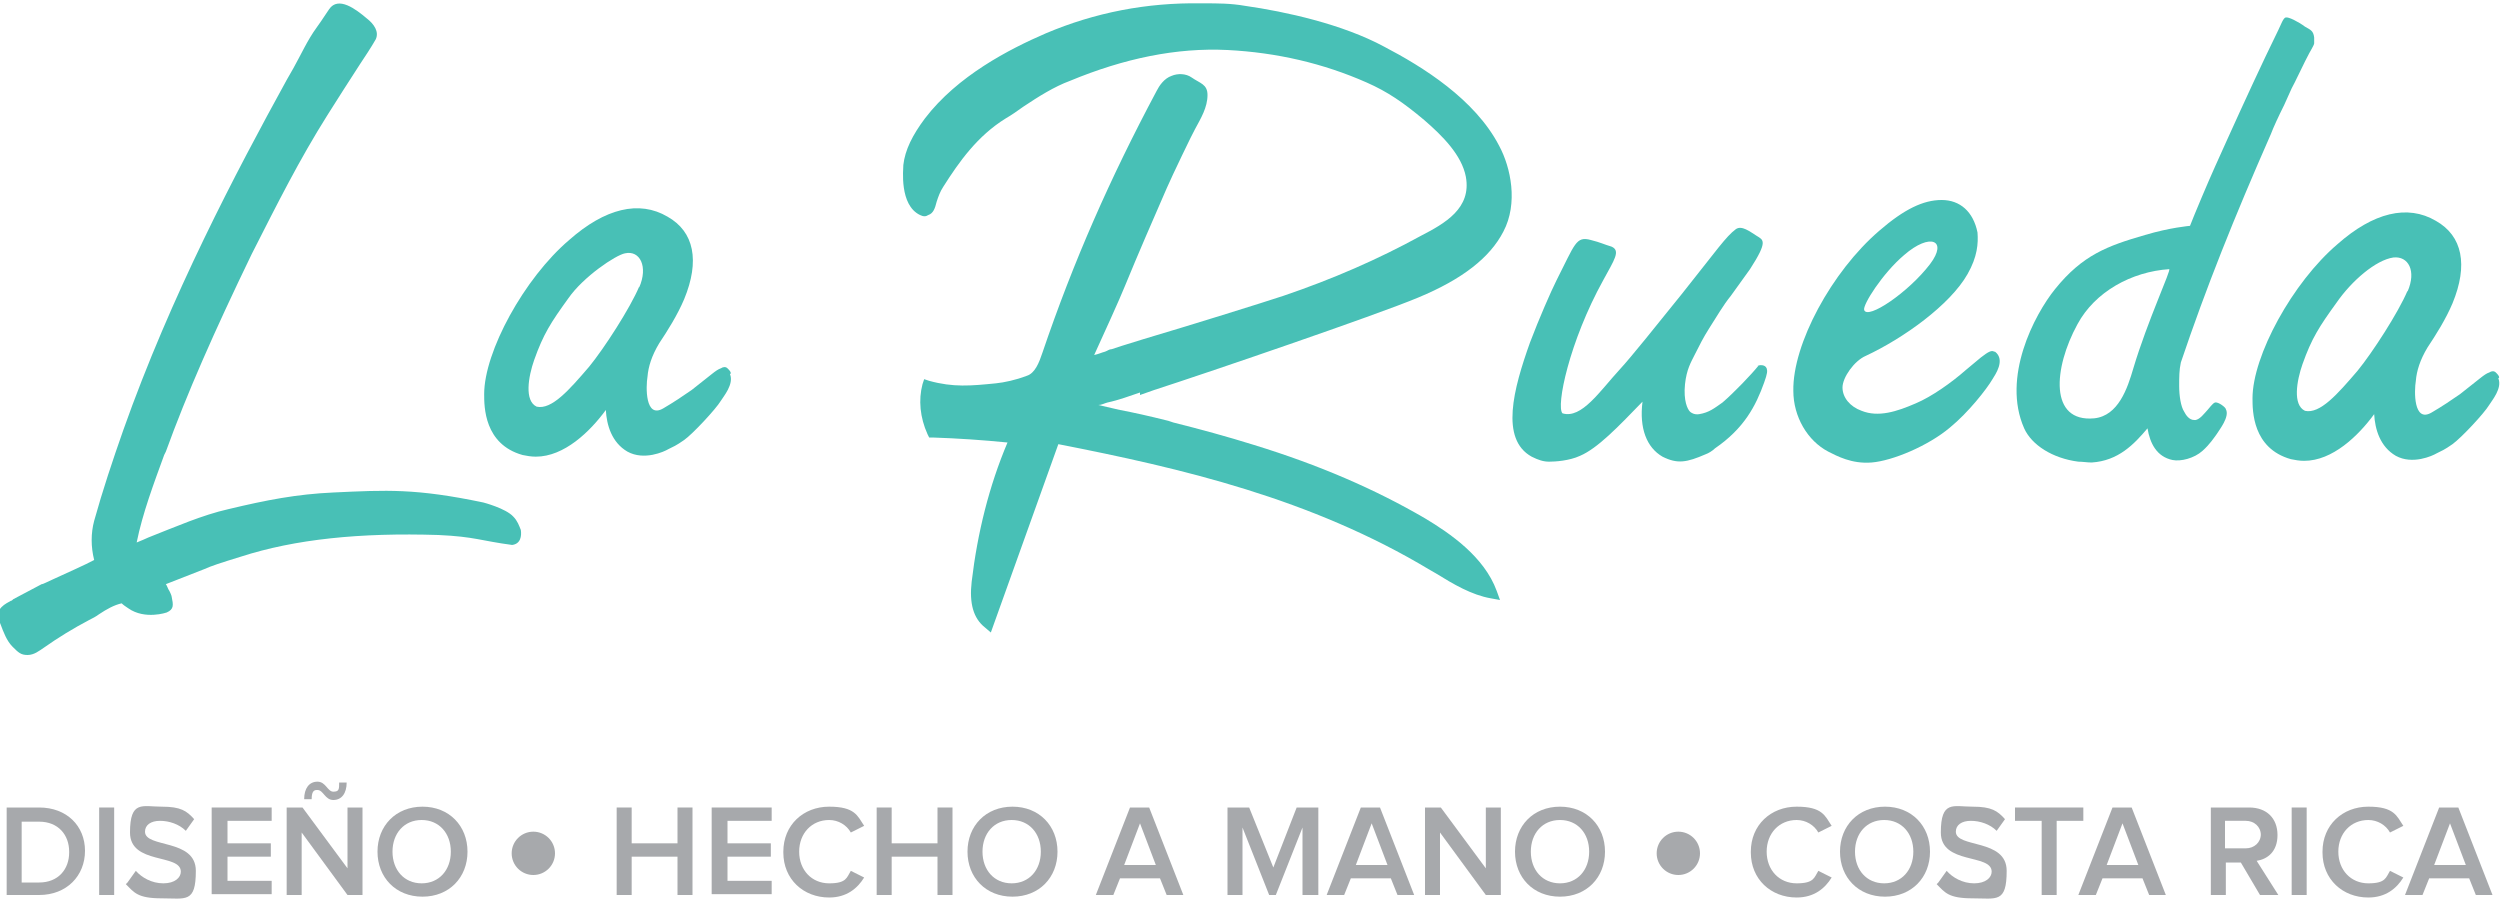 <?xml version="1.0" encoding="UTF-8"?>
<svg xmlns="http://www.w3.org/2000/svg" version="1.1" viewBox="0 0 300 108">
  <defs>
    <style>
      .cls-1 {
        fill: #a7a9ac;
      }

      .cls-2 {
        fill: #00b0ab;
      }

      .cls-3 {
        fill: #48c0b6;
      }
    </style>
  </defs>
  <!-- Generator: Adobe Illustrator 28.7.1, SVG Export Plug-In . SVG Version: 1.2.0 Build 142)  -->
  <g>
    <g id="Layer_1">
      <g>
        <g>
          <path class="cls-3" d="M61.5,65.4c-3.8-.5-4.5-1-8.9-1.2-9.4-.3-17.2.5-23.7,2.6-2.6.8-3.5,1.1-4.4,1.5l-4.6,1.8c.1.1.2.4.3.6.2.3.4.8.4.9.2,1,.3,1.5-.6,1.9,0,0-2.6.9-4.6-.5-.3-.2-.6-.4-.8-.6-.9.2-1.8.7-2.7,1.3-.4.3-.8.5-1.2.7-1.9,1-3.7,2.1-5.4,3.3-.6.4-1.2.9-2,.9s-1.1-.3-1.8-1c-.7-.7-1.1-1.8-1.4-2.6l-.2-.5c-.6-1.5.9-2.1,1.4-2.4.1,0,.2-.1.3-.2.6-.3,1.1-.6,1.7-.9.6-.3,1.1-.6,1.7-.9.2,0,.7-.3,1.4-.6,1.3-.6,4-1.8,4.9-2.3-.4-1.6-.4-3.2,0-4.7,1-3.6,2.2-7.2,3.5-10.9,5.7-16.1,13.5-30.9,19.6-42l.8-1.4c.9-1.6,1.7-3.4,2.8-4.9,1-1.4.8-1.2,1.5-2.2,1.1-1.6,3.2,0,4.5,1.1.9.7,1.5,1.6,1.1,2.5-.5.9-1.5,2.4-1.9,3-1.3,2-2.7,4.2-3.9,6.1-3.4,5.4-6,10.6-9.1,16.7-4.5,9.3-7.8,16.8-10.3,23.7l-.2.4c-1.2,3.3-2.6,7-3.3,10.5.3-.1,1.4-.6,1.4-.6,3.3-1.3,6.5-2.7,9.6-3.4,4.6-1.1,8.2-1.8,12.6-2,6.4-.3,9.9-.5,18,1.2,0,0,2.7.7,3.6,1.7.5.5.7,1.1.9,1.6.1.7,0,1.7-1.1,1.8Z"/>
          <path class="cls-2" d="M30.2,65.8s0,0,0,0h0s0,0,0,0Z"/>
          <path class="cls-3" d="M136.8,47.4c.6-.2,1.1-.4,1.7-.6,6.2-2,26.7-9,31.7-11.1,5.3-2.2,8.6-4.8,10.2-7.9,1.8-3.4.9-7.7-.5-10.3-2.9-5.6-9.2-9.5-13.8-11.9-5-2.7-11.8-4.2-16.7-4.9-1.7-.3-3.3-.3-4.9-.3h-.4c-6.5-.1-12.7,1.1-18.6,3.6-4.4,1.9-10.6,5.1-14.5,10.2-1.5,2-2.4,3.8-2.6,5.6,0,.5-.5,4.8,2,6,.4.2.7.2,1,0,.6-.2.8-.8,1-1.6.2-.6.4-1.2.8-1.8,1.9-3,4.1-6.1,7.5-8.2.7-.4,1.4-.9,2.1-1.4,1.8-1.2,3.7-2.4,5.6-3.1,6.5-2.7,12.8-4,18.9-3.7,5.9.3,11.5,1.6,16.7,3.9,2.5,1.1,4.4,2.4,6.9,4.5,2.2,1.9,4.5,4.2,5,6.8.7,3.8-2.5,5.6-5.4,7.1-5.1,2.8-10.6,5.2-16.5,7.2-2.4.8-11.4,3.6-16.8,5.2-2,.6-3.5,1.1-3.8,1.2-.3,0-.5.2-.8.3-.4.1-.8.3-1.3.4,1.1-2.4,3.1-6.8,3.7-8.3,1.6-3.9,3.3-7.8,5-11.7.6-1.4,3.2-6.8,3.4-7.1.7-1.3,1.5-2.6,1.5-4.1,0-1.3-.9-1.4-1.9-2.1-.7-.5-1.7-.5-2.4-.2-.9.3-1.5,1.2-1.8,1.8-5.6,10.5-10,20.5-13.7,31.4-.4,1.2-.9,2.5-1.9,2.8-1.3.5-2.7.8-3.7.9-3,.3-5.1.5-8-.3l-.6-.2-.2.6c-.5,1.9-.3,4,.6,6l.2.4h.4c3,.1,6,.3,9,.6-2.2,5.2-3.6,10.8-4.3,16.7-.3,2.6.2,4.4,1.6,5.5l.7.6,8.1-22.6c14.8,2.9,30.3,6.5,44.6,15.1l.7.4c2.1,1.3,4.3,2.6,6.6,3l1.1.2-.4-1.1c-1.5-4.1-5.6-6.9-8.6-8.7-6-3.5-12.7-6.4-20.5-8.8-3.2-1-6.5-1.9-9.7-2.7l-.6-.2c-2.4-.6-4.2-1-5.8-1.3-.9-.2-1.7-.4-2.6-.6.4,0,.7-.2,1.1-.3,1.4-.3,2.7-.8,3.9-1.2Z"/>
          <path class="cls-3" d="M239.3,42.2h0c-.3-.2-.7,0-1.6.7l-1.8,1.5c-1.7,1.5-4.1,3.2-6,4-2.3,1-4.5,1.7-6.5.9-1.4-.5-2.3-1.6-2.3-2.8,0-1.2,1.4-3.2,2.8-3.8,4.5-2.1,10.1-6.1,12.2-9.8,1.2-2.1,1.3-3.7,1.2-5-.5-2.5-2.1-3.9-4.3-3.9s-4.5,1.1-7.5,3.7c-5.7,4.9-10.4,13.6-10.3,19.2,0,3.1,1.7,6,4.2,7.3,1,.5,2.8,1.5,5.2,1.3,2.5-.2,6.8-2,9.4-4.2,2.2-1.8,4.4-4.6,5.1-5.8.3-.5,1.6-2.3.3-3.3ZM228.5,30.6c3.1-2.7,5.3-1.8,3.1,1.1-2.6,3.4-7.5,6.7-7.9,5.5-.2-.6,2.2-4.4,4.8-6.6Z"/>
          <path class="cls-3" d="M299.9,45.3c0-.2-.2-.4-.4-.6h0c-.2-.2-.5-.2-.8,0-.3.1-.6.3-1.1.7l-2.4,1.9c-1,.7-2.2,1.5-3.4,2.2-2.2,1.3-2.1-2.6-1.9-3.8.1-1.2.5-2.5,1.4-4,1-1.5,2.2-3.4,3-5.3,1.9-4.6,1.2-8.1-2-9.9-3.4-2-7.5-1-11.8,2.8-5.4,4.6-10.2,13.4-10.2,18.5,0,1.5,0,6,4.6,7.3.5.1,1,.2,1.6.2,3.4,0,6.5-3,8.4-5.6.1,1.8.7,3.9,2.6,5,2,1.1,4.4,0,4.9-.3.6-.3.9-.4,1.9-1.1,1.1-.8,3.8-3.7,4.4-4.7.3-.5,1.6-2,1.1-3.2ZM288.9,34.9c-1.1,2.6-4.2,7.4-6,9.6-2.4,2.8-4.5,5.2-6.3,4.8-1.5-.7-1-3.6-.3-5.6,1.1-3.1,2-4.5,4.1-7.4,1.8-2.6,4.7-5.1,6.8-5.4,1.8-.2,2.8,1.6,1.7,4.1Z"/>
          <path class="cls-3" d="M87.7,44.8c0-.2-.2-.4-.4-.6h0c-.2-.2-.5-.2-.8,0-.3.1-.6.3-1.1.7l-2.4,1.9c-1,.7-2.2,1.5-3.4,2.2-2.2,1.3-2.1-2.6-1.9-3.8.1-1.2.5-2.5,1.4-4,1-1.5,2.2-3.4,3-5.3,1.9-4.6,1.2-8.1-2-9.9-3.4-2-7.5-1-11.8,2.8-5.4,4.6-10.2,13.4-10.2,18.5,0,1.5,0,6,4.6,7.3.5.1,1,.2,1.6.2,3.4,0,6.5-3,8.4-5.6.1,1.8.7,3.9,2.6,5,2,1.1,4.4,0,4.9-.3.6-.3.9-.4,1.9-1.1s3.8-3.7,4.4-4.7c.3-.5,1.6-2,1.1-3.2ZM76.7,34.4c-1.1,2.6-4.2,7.4-6,9.6-2.4,2.8-4.5,5.2-6.3,4.8-1.5-.7-1-3.6-.3-5.6,1.1-3.1,2-4.5,4.1-7.4,1.8-2.6,5.7-5.2,6.8-5.4,1.8-.4,2.8,1.6,1.7,4.1Z"/>
          <path class="cls-3" d="M211,43.9c-.8,1-2.9,3.2-4.3,4.4-1,.7-1.6,1.2-2.8,1.4-.6.1-1-.2-1.1-.3-.3-.3-.8-1.3-.6-3.3.2-1.8.7-2.6,1.2-3.6s1-2,1.7-3.1c.9-1.4,1.7-2.8,2.6-3.9.3-.4,1.8-2.5,2.3-3.2,2.2-3.4,1.6-3.5.8-4s-1.8-1.3-2.5-.8c-1.2.9-2.2,2.4-6.5,7.8-2.9,3.6-6.1,7.6-7.4,9-2.4,2.6-4.6,6-6.9,5.3-.8-.8.8-8.6,4.9-16,1.3-2.4,2.1-3.5,1-4-1-.3-1.3-.5-2.5-.8-1.8-.5-1.9.5-4.1,4.8-.7,1.4-2.1,4.6-3.2,7.5-2,5.6-3.6,11.6.2,13.7.8.4,1.4.6,2.1.6s2.4-.1,3.7-.7c2.1-.9,4.5-3.4,7.5-6.5-.4,3.2.5,5.5,2.4,6.6,1.8.9,2.9.7,5.2-.3,0,0,0,0,0,0h0s0,0,0,0c.3-.1.8-.4,1.1-.7,3.5-2.4,4.9-5.1,5.9-7.9.4-1.1.4-1.4.3-1.7-.2-.5-.9-.4-1.1-.3Z"/>
          <path class="cls-3" d="M277.7,4.5c-.1-.8-.4-.9-1.1-1.3-.8-.6-2-1.2-2.3-1.1-.3,0-.6.9-.9,1.5-.6,1.2-2.5,5.2-3,6.3-2,4.3-4.6,10.1-4.6,10.1-.9,2-2.5,5.8-3,7.1,0,0-2.4.2-5.4,1.1-4.5,1.3-7.5,2.4-10.8,6.5-2.5,3.1-6.4,10.6-3.7,16.7.9,2,3.4,3.6,6.5,4,.5,0,1.1.1,1.6.1,3.2-.2,5.1-2.2,6.7-4.1.3,1.8,1.1,3.4,3,3.8,1,.2,2.6-.2,3.6-1.1.9-.8,1.4-1.6,1.7-2,.3-.5,1.6-2.1,1.1-3,0-.2-.9-.9-1.3-.8-.3.1-.7.7-.9.9-.3.3-1,1.3-1.6,1.2-.6,0-1-.6-1.2-1-.4-.6-.6-1.9-.6-3.1,0-1,0-1.9.2-2.8,3-8.9,6.4-17.4,10.8-27.4.3-.8.9-2.1,1.6-3.5.3-.7.6-1.3.9-2,.2-.3,1.7-3.5,2.1-4.2.1-.2.6-1,.6-1.2,0-.4,0-.4,0-.8ZM256,44.2c-.7,2.4-1.8,5.7-4.7,6-5.4.5-4.9-6-2-11.3,2.1-3.9,6.5-6.3,11-6.6.3,0-2.6,6.2-4.3,11.9Z"/>
        </g>
        <g>
          <g>
            <path class="cls-1" d="M.8,107.4v-10.5h3.9c3.3,0,5.5,2.2,5.5,5.2s-2.2,5.3-5.5,5.3H.8ZM8.3,102.2c0-2-1.3-3.6-3.6-3.6h-2.1v7.3h2.1c2.3,0,3.6-1.6,3.6-3.6Z"/>
            <path class="cls-1" d="M11.9,107.4v-10.5h1.8v10.5h-1.8Z"/>
            <path class="cls-1" d="M15.3,105.9l1-1.4c.7.8,1.9,1.5,3.3,1.5s2.1-.7,2.1-1.4c0-2.2-6.1-.8-6.1-4.7s1.5-3.1,3.8-3.1,3,.5,3.9,1.5l-1,1.4c-.8-.8-2-1.2-3.1-1.2s-1.8.5-1.8,1.3c0,2,6.1.8,6.1,4.7s-1.2,3.3-4.1,3.3-3.3-.7-4.3-1.7Z"/>
            <path class="cls-1" d="M25.4,107.4v-10.5h7.2v1.6h-5.3v2.7h5.2v1.6h-5.2v2.9h5.3v1.6h-7.2Z"/>
            <path class="cls-1" d="M41.7,107.4l-5.5-7.5v7.5h-1.8v-10.5h1.9l5.4,7.3v-7.3h1.8v10.5h-1.8ZM38,94.8c-.4,0-.6.3-.6,1.1h-.9c0-1.3.6-2.1,1.6-2.1s1.2,1.2,1.9,1.2.7-.3.7-1.1h.9c0,1.3-.6,2.1-1.6,2.1s-1.2-1.2-1.9-1.2Z"/>
            <path class="cls-1" d="M45.3,102.2c0-3.1,2.2-5.4,5.4-5.4s5.4,2.3,5.4,5.4-2.2,5.4-5.4,5.4-5.4-2.3-5.4-5.4ZM54.1,102.2c0-2.2-1.4-3.8-3.5-3.8s-3.5,1.6-3.5,3.8,1.4,3.8,3.5,3.8,3.5-1.6,3.5-3.8Z"/>
            <path class="cls-1" d="M81.3,107.4v-4.6h-5.5v4.6h-1.8v-10.5h1.8v4.3h5.5v-4.3h1.8v10.5h-1.8Z"/>
            <path class="cls-1" d="M85.4,107.4v-10.5h7.2v1.6h-5.3v2.7h5.2v1.6h-5.2v2.9h5.3v1.6h-7.2Z"/>
            <path class="cls-1" d="M94,102.2c0-3.2,2.4-5.4,5.5-5.4s3.4,1.1,4.2,2.3l-1.6.8c-.5-.9-1.5-1.5-2.6-1.5-2.1,0-3.6,1.6-3.6,3.8s1.5,3.8,3.6,3.8,2.1-.7,2.6-1.5l1.6.8c-.8,1.3-2.1,2.4-4.2,2.4-3.1,0-5.5-2.2-5.5-5.4Z"/>
            <path class="cls-1" d="M112.5,107.4v-4.6h-5.5v4.6h-1.8v-10.5h1.8v4.3h5.5v-4.3h1.8v10.5h-1.8Z"/>
            <path class="cls-1" d="M116.1,102.2c0-3.1,2.2-5.4,5.4-5.4s5.4,2.3,5.4,5.4-2.2,5.4-5.4,5.4-5.4-2.3-5.4-5.4ZM124.9,102.2c0-2.2-1.4-3.8-3.5-3.8s-3.5,1.6-3.5,3.8,1.4,3.8,3.5,3.8,3.5-1.6,3.5-3.8Z"/>
            <path class="cls-1" d="M140,107.4l-.8-2h-4.8l-.8,2h-2.1l4.1-10.5h2.3l4.1,10.5h-2.1ZM136.8,98.8l-1.9,5h3.8l-1.9-5Z"/>
            <path class="cls-1" d="M156.3,107.4v-8.1l-3.2,8.1h-.8l-3.2-8.1v8.1h-1.8v-10.5h2.6l2.9,7.2,2.8-7.2h2.6v10.5h-1.8Z"/>
            <path class="cls-1" d="M167.7,107.4l-.8-2h-4.8l-.8,2h-2.1l4.1-10.5h2.3l4.1,10.5h-2.1ZM164.6,98.8l-1.9,5h3.8l-1.9-5Z"/>
            <path class="cls-1" d="M178.3,107.4l-5.5-7.5v7.5h-1.8v-10.5h1.9l5.4,7.3v-7.3h1.8v10.5h-1.8Z"/>
            <path class="cls-1" d="M181.8,102.2c0-3.1,2.2-5.4,5.4-5.4s5.4,2.3,5.4,5.4-2.2,5.4-5.4,5.4-5.4-2.3-5.4-5.4ZM190.7,102.2c0-2.2-1.4-3.8-3.5-3.8s-3.5,1.6-3.5,3.8,1.4,3.8,3.5,3.8,3.5-1.6,3.5-3.8Z"/>
            <path class="cls-1" d="M210.1,102.2c0-3.2,2.4-5.4,5.5-5.4s3.4,1.1,4.2,2.3l-1.6.8c-.5-.9-1.5-1.5-2.6-1.5-2.1,0-3.6,1.6-3.6,3.8s1.5,3.8,3.6,3.8,2.1-.7,2.6-1.5l1.6.8c-.8,1.3-2.1,2.4-4.2,2.4-3.1,0-5.5-2.2-5.5-5.4Z"/>
            <path class="cls-1" d="M220.8,102.2c0-3.1,2.2-5.4,5.4-5.4s5.4,2.3,5.4,5.4-2.2,5.4-5.4,5.4-5.4-2.3-5.4-5.4ZM229.6,102.2c0-2.2-1.4-3.8-3.5-3.8s-3.5,1.6-3.5,3.8,1.4,3.8,3.5,3.8,3.5-1.6,3.5-3.8Z"/>
            <path class="cls-1" d="M232.6,105.9l1-1.4c.7.8,1.9,1.5,3.3,1.5s2.1-.7,2.1-1.4c0-2.2-6.1-.8-6.1-4.7s1.5-3.1,3.8-3.1,3,.5,3.9,1.5l-1,1.4c-.8-.8-2-1.2-3.1-1.2s-1.8.5-1.8,1.3c0,2,6.1.8,6.1,4.7s-1.2,3.3-4.1,3.3-3.3-.7-4.3-1.7Z"/>
            <path class="cls-1" d="M245,107.4v-8.9h-3.2v-1.6h8.2v1.6h-3.2v8.9h-1.8Z"/>
            <path class="cls-1" d="M257.9,107.4l-.8-2h-4.8l-.8,2h-2.1l4.1-10.5h2.3l4.1,10.5h-2.1ZM254.7,98.8l-1.9,5h3.8l-1.9-5Z"/>
            <path class="cls-1" d="M271.2,107.4l-2.3-3.9h-1.8v3.9h-1.8v-10.5h4.6c2.1,0,3.4,1.3,3.4,3.3s-1.2,2.9-2.5,3.1l2.6,4.1h-2.1ZM271.3,100.2c0-1-.8-1.7-1.8-1.7h-2.5v3.3h2.5c1,0,1.8-.7,1.8-1.7Z"/>
            <path class="cls-1" d="M275,107.4v-10.5h1.8v10.5h-1.8Z"/>
            <path class="cls-1" d="M278.7,102.2c0-3.2,2.4-5.4,5.5-5.4s3.4,1.1,4.2,2.3l-1.6.8c-.5-.9-1.5-1.5-2.6-1.5-2.1,0-3.6,1.6-3.6,3.8s1.5,3.8,3.6,3.8,2.1-.7,2.6-1.5l1.6.8c-.8,1.3-2.1,2.4-4.2,2.4-3.1,0-5.5-2.2-5.5-5.4Z"/>
            <path class="cls-1" d="M297.1,107.4l-.8-2h-4.8l-.8,2h-2.1l4.1-10.5h2.3l4.1,10.5h-2.1ZM294,98.8l-1.9,5h3.8l-1.9-5Z"/>
          </g>
          <circle class="cls-1" cx="64" cy="102.4" r="2.6"/>
          <circle class="cls-1" cx="201.4" cy="102.4" r="2.6"/>
        </g>
      </g>
    </g>
  </g>
</svg>